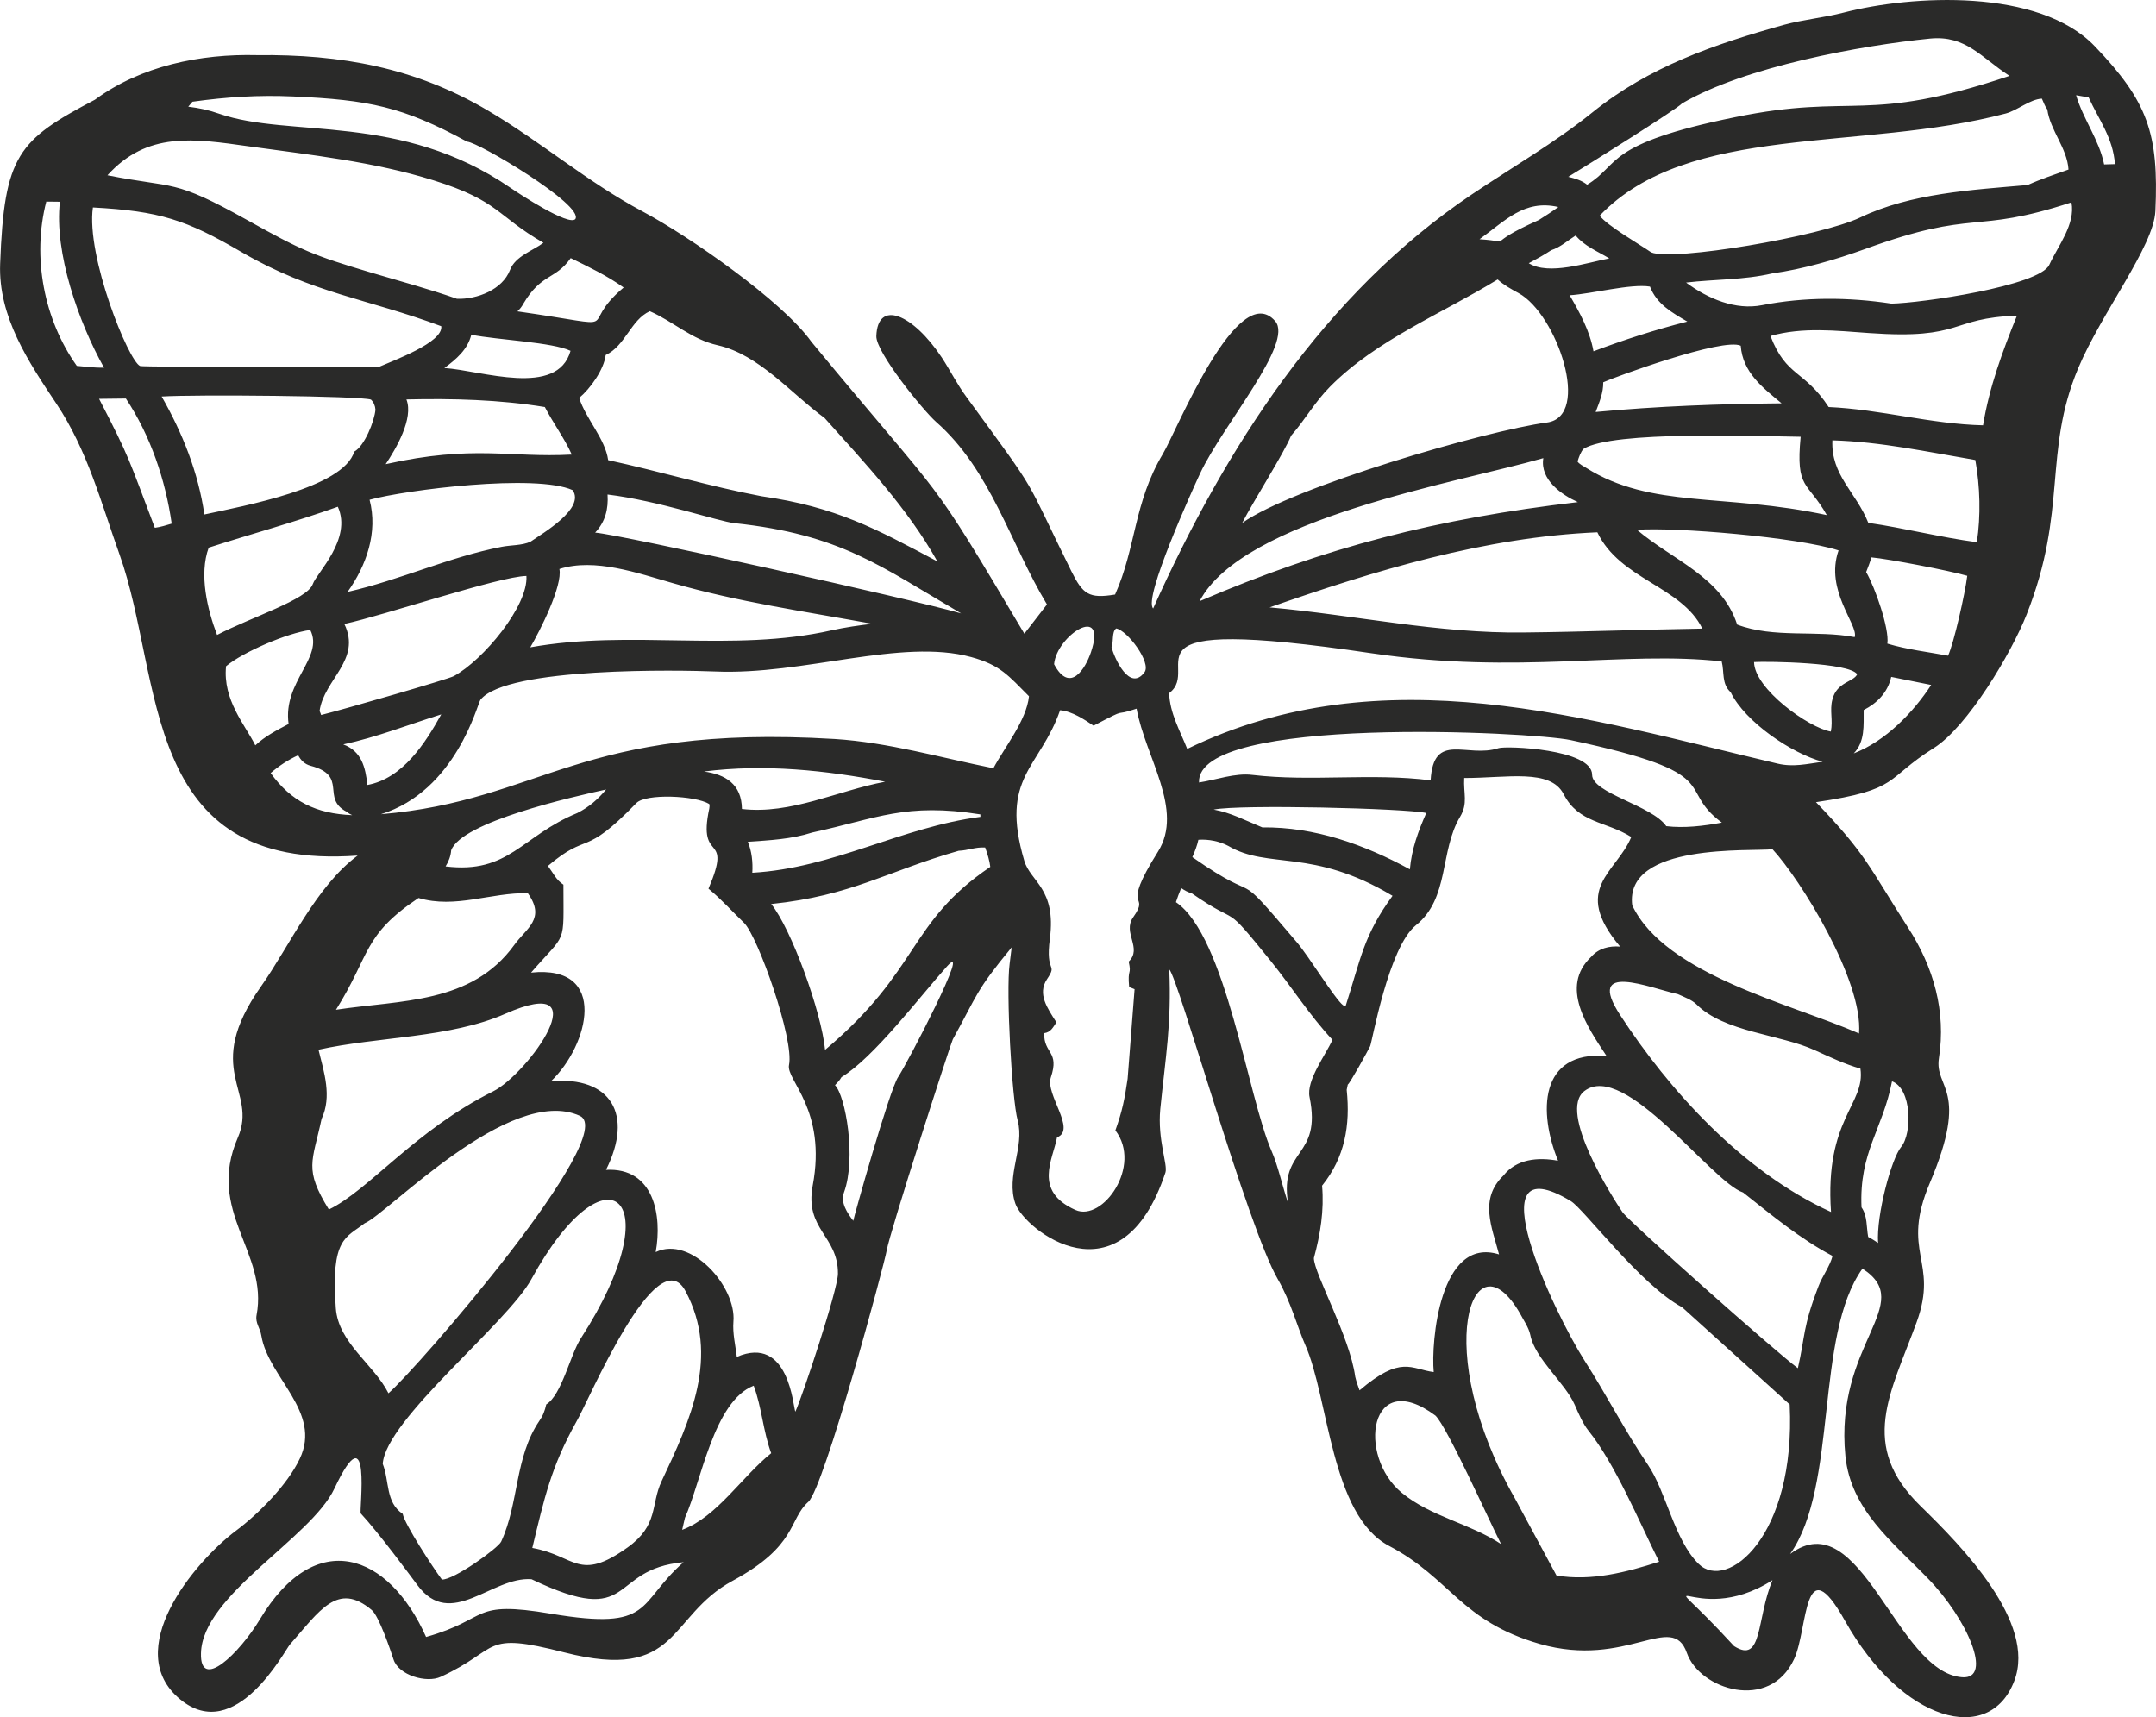 <?xml version="1.0" encoding="UTF-8"?>
<!DOCTYPE svg PUBLIC "-//W3C//DTD SVG 1.1//EN" "http://www.w3.org/Graphics/SVG/1.1/DTD/svg11.dtd">
<!-- Creator: CorelDRAW X6 -->
<svg xmlns="http://www.w3.org/2000/svg" xml:space="preserve" width="139.252mm" height="110.912mm" version="1.1" shape-rendering="geometricPrecision" text-rendering="geometricPrecision" image-rendering="optimizeQuality" fill-rule="evenodd" clip-rule="evenodd"
viewBox="0 0 13925 11091"
 xmlns:xlink="http://www.w3.org/1999/xlink">
 <g id="Layer_x0020_1">
  <path fill="#2A2A29" d="M5241 2208c907,1098 728,798 1375,1885l146 -189c-236,-391 -362,-868 -716,-1179 -84,-74 -389,-450 -386,-554 8,-239 236,-144 424,140 54,83 99,173 158,253 488,668 358,479 677,1124 75,151 114,180 283,152 136,-303 120,-593 309,-909 89,-149 484,-1134 725,-857 123,141 -339,672 -485,984 -45,97 -369,806 -303,872 466,-1037 1103,-2032 2059,-2675 257,-173 538,-335 779,-530 365,-294 785,-439 1237,-565 125,-34 259,-46 386,-79 437,-113 1259,-160 1621,218 341,356 414,563 391,1064 -10,227 -348,657 -498,1014 -229,546 -66,916 -334,1593 -98,248 -382,726 -600,862 -320,201 -211,268 -760,349 328,341 339,413 595,811 165,255 246,542 199,842 -31,199 201,194 -58,805 -193,453 59,503 -86,901 -168,460 -378,795 27,1189 262,255 748,750 604,1127 -159,421 -726,268 -1094,-388 -271,-483 -237,50 -328,247 -158,343 -610,198 -693,-39 -95,-272 -387,103 -950,-58 -513,-148 -574,-423 -973,-633 -378,-199 -389,-954 -542,-1299 -50,-113 -92,-277 -177,-424 -196,-338 -641,-1941 -701,-2001 15,356 -24,564 -58,902 -19,200 50,360 33,411 -288,864 -912,367 -969,200 -63,-181 62,-363 15,-537 -38,-140 -76,-834 -52,-1012 3,-29 8,-67 13,-106 -235,285 -218,301 -380,594 -13,24 -409,1252 -427,1363 -13,83 -404,1532 -506,1624 -129,115 -69,283 -489,510 -424,230 -337,654 -1086,463 -542,-139 -408,-23 -799,157 -92,43 -272,-10 -305,-111 -20,-62 -95,-282 -141,-320 -221,-186 -336,5 -528,222 -34,38 -351,650 -709,355 -382,-314 85,-883 361,-1090 147,-110 332,-297 411,-464 145,-304 -203,-523 -248,-795 -8,-51 -40,-81 -31,-132 78,-408 -329,-668 -121,-1147 133,-306 -234,-433 150,-977 186,-264 356,-647 624,-845 -1412,103 -1250,-1139 -1538,-1945 -120,-336 -206,-671 -408,-974 -179,-268 -376,-561 -363,-903 26,-704 117,-799 612,-1060 298,-219 682,-297 1046,-288 543,-6 1023,80 1494,359 341,201 646,464 996,650 304,162 904,579 1092,843zm5937 2263l0 0c-60,-54 -40,-129 -58,-199 -628,-71 -1312,88 -2263,-53 -1711,-254 -1081,90 -1306,258 5,130 70,242 117,360 1265,-614 2585,-194 3813,95 101,24 189,2 291,-12 -199,-53 -501,-257 -594,-449zm-3482 1298l0 0c-24,-6 -45,-18 -67,-33 -13,30 -24,61 -34,91 324,221 464,1258 618,1608 41,93 71,231 106,334 -57,-359 220,-286 139,-683 -22,-108 103,-270 148,-370 -148,-158 -262,-340 -397,-507 -326,-403 -181,-209 -513,-440zm4327 2029l0 0c39,56 31,127 43,191 23,12 43,25 64,39 -12,-180 86,-544 149,-620 72,-87 70,-376 -59,-424 -60,312 -213,456 -197,814zm-1481 -1951l0 0c213,450 1035,639 1465,828 27,-342 -379,-996 -559,-1190 -136,16 -956,-44 -906,362zm295 574l0 0c-177,-38 -603,-218 -373,135 313,480 787,1010 1362,1272 -42,-603 224,-695 190,-926 -102,-29 -198,-75 -295,-119 -224,-103 -585,-116 -765,-297 -30,-29 -80,-47 -119,-65zm421 1281l0 0c-202,-66 -764,-855 -1025,-655 -173,133 182,687 246,782 36,55 988,902 1133,1008 49,-214 29,-257 133,-529 25,-66 74,-129 91,-196 -210,-111 -392,-263 -578,-410zm-394 741l0 0c-266,-141 -634,-634 -718,-685 -634,-383 -105,728 87,1028 144,225 262,456 411,676 117,172 170,485 327,639 182,180 629,-174 588,-1030l-695 -628zm-1048 38l0 0c-306,-527 -578,238 -31,1198l268 497c225,38 451,-21 663,-89 -131,-263 -285,-633 -457,-847 -34,-42 -66,-115 -88,-166 -62,-142 -257,-298 -287,-451 -10,-49 -45,-98 -68,-142zm1384 2151l0 0c186,118 143,-175 248,-426 -520,333 -818,-196 -248,426zm362 -595l0 0c458,-341 684,765 1111,796 202,15 34,-377 -223,-640 -227,-234 -496,-441 -531,-788 -73,-728 463,-983 110,-1211 -310,433 -156,1403 -467,1843zm-2291 -894l0 0c-427,-318 -508,260 -217,499 187,154 440,198 641,331 -80,-157 -348,-757 -424,-830zm1006 -2963l0 0c48,-55 117,-72 187,-66 -318,-377 -23,-477 72,-708 -164,-103 -340,-88 -437,-277 -86,-166 -363,-104 -642,-104 -6,100 26,163 -27,251 -132,220 -67,526 -285,700 -178,143 -283,757 -296,782 -14,29 -131,241 -144,247l-7 34c24,230 -12,437 -159,619 14,160 -11,314 -53,468 1,100 232,506 267,766 7,30 17,59 28,88 270,-230 332,-137 479,-118 -18,-192 38,-880 422,-760 -46,-175 -130,-357 28,-509 85,-108 223,-120 353,-96 -126,-310 -126,-710 313,-677 -123,-186 -304,-446 -99,-640zm-2438 -951l0 0c109,19 204,70 314,115 338,-4 660,111 953,271 11,-130 54,-247 106,-364 -135,-30 -1206,-57 -1373,-22zm2923 107l0 0c115,14 241,-1 359,-23 -305,-225 49,-314 -977,-533 -247,-53 -2419,-164 -2400,274 111,-17 233,-63 345,-49 382,45 769,-14 1151,35 18,-320 235,-141 439,-208 48,-16 604,5 604,172 0,120 386,197 479,332zm-2087 1157l0 0c5,1 11,3 16,5 98,-305 115,-455 303,-712 -519,-311 -801,-169 -1060,-322 -56,-30 -128,-45 -194,-40 -8,38 -23,76 -39,112 482,337 231,27 675,550 80,94 246,367 299,407zm-1496 -2314l0 0c15,-33 0,-97 30,-120 73,13 229,221 183,283 -95,128 -194,-88 -213,-163zm-371 111l0 0c17,-187 346,-397 238,-77 -35,104 -135,271 -238,77zm475 2678l0 0 45 -579 -35 -14c-12,-125 17,-73 -3,-164 90,-87 -41,-186 28,-285 119,-169 -91,-24 161,-425 170,-271 -81,-609 -138,-924 -168,57 -34,-18 -278,110 -58,-39 -138,-93 -216,-100 -131,376 -392,430 -231,974 40,134 207,178 165,501 -31,231 53,155 -19,263 -63,95 3,187 61,278 -22,33 -36,64 -79,70 -3,135 101,115 43,286 -37,110 168,338 40,387 -25,140 -157,346 119,469 177,78 433,-285 258,-514 44,-123 60,-202 79,-333zm-3850 3232l0 0c-256,-20 -520,331 -737,38 -47,-63 -249,-337 -366,-463 -11,-12 73,-675 -170,-161 -151,322 -853,686 -862,1064 -7,248 248,1 380,-218 362,-603 833,-427 1074,113 417,-118 282,-239 808,-150 668,112 549,-65 855,-333 -495,45 -303,435 -982,110zm2002 -3243l0 0c-11,20 -26,35 -42,52 68,68 139,471 58,693 -24,65 21,132 60,183 0,-11 234,-847 290,-929 53,-77 484,-903 315,-714 -170,189 -473,590 -681,715zm757 -1462l0 0c-468,134 -690,290 -1211,344 130,160 325,698 348,942 617,-519 533,-820 1067,-1182 -4,-38 -19,-87 -33,-125 -65,-4 -110,19 -171,21zm-946 -118l0 0c-136,44 -276,50 -416,60 26,62 33,132 29,200 524,-30 960,-294 1473,-361 0,-5 0,-10 0,-16 -483,-77 -667,26 -1086,117zm-822 4426l0 0c-5,25 -13,52 -18,78 227,-85 384,-342 575,-495 -53,-144 -60,-294 -113,-436 -258,100 -339,621 -444,853zm-702 -619l0 0c-163,291 -207,495 -284,814 280,50 298,223 615,-3 202,-144 149,-277 220,-428 186,-394 378,-808 155,-1227 -185,-347 -630,717 -706,844zm-292 -2902l0 0c507,-53 371,473 129,701 386,-32 535,214 355,573 310,-17 364,295 321,531 227,-109 522,223 502,449 -6,76 13,153 22,228 338,-145 363,324 378,354 46,-100 274,-786 275,-891 2,-246 -216,-285 -163,-569 93,-491 -173,-682 -153,-779 35,-164 -202,-834 -291,-919 -77,-74 -146,-152 -229,-220 161,-377 -74,-152 5,-517 2,-11 3,-21 0,-30 -90,-55 -410,-69 -471,-6 -348,360 -304,179 -571,406 33,44 53,91 100,121 0,401 24,300 -209,568zm-516 -790l0 0c-3,38 -16,72 -36,104 411,50 489,-196 851,-345 77,-39 134,-90 186,-152 -221,49 -933,209 -1001,393zm1633 -509l0 0c139,19 243,82 245,242 316,37 620,-119 925,-176 -384,-74 -777,-116 -1170,-66zm-2075 4472l0 0c44,111 17,248 129,323 12,66 196,348 253,424 75,5 365,-204 383,-245 116,-251 86,-542 246,-779 24,-34 36,-66 45,-107 100,-61 155,-321 223,-426 595,-920 166,-1269 -319,-383 -157,287 -941,907 -960,1193zm-117 -1554l0 0c-119,94 -220,92 -186,549 17,225 245,361 340,549 194,-169 1496,-1673 1236,-1792 -451,-206 -1248,639 -1390,694zm-185 -1379l0 0c420,-64 875,-37 1151,-418 79,-110 206,-169 88,-335 -239,-5 -467,102 -706,31 -362,242 -309,365 -533,722zm-93 705l0 0c-60,280 -115,322 47,585 258,-124 556,-511 1061,-763 227,-114 700,-775 78,-501 -356,157 -824,147 -1206,232 36,145 88,302 20,447zm-1778 -5925l0 0c-93,359 -15,763 197,1061 58,6 118,13 176,12 -164,-292 -323,-745 -285,-1072l-88 -1zm5027 1398l0 0c-217,-158 -422,-409 -690,-470 -170,-38 -283,-151 -439,-220 -123,56 -158,224 -285,283 -11,94 -100,218 -171,277 42,135 168,263 187,402 332,72 657,170 990,233 483,69 741,211 1136,421 -190,-340 -468,-636 -728,-926zm-1482 740l0 0c176,15 2050,431 2364,522 -525,-307 -779,-510 -1464,-583 -103,-11 -491,-145 -820,-185 6,93 -14,176 -80,246zm-419 741l0 0c648,-117 1305,35 1947,-110 85,-19 177,-32 262,-42 -432,-79 -867,-141 -1290,-263 -224,-64 -503,-164 -731,-91 22,107 -125,399 -188,506zm-45 -2219l0 0c-10,19 -23,35 -38,49 747,107 367,114 686,-154 -106,-76 -227,-134 -342,-190 -100,142 -189,97 -306,295zm-510 415l0 0c240,16 730,192 815,-111 -116,-56 -469,-70 -641,-104 -23,95 -97,158 -174,215zm-379 621l0 0c567,-127 803,-40 1202,-62 -48,-107 -121,-204 -174,-307 -292,-48 -598,-56 -894,-49 48,123 -68,319 -134,418zm1208 168l0 0c-237,-108 -1080,-2 -1312,62 55,210 -20,424 -142,595 340,-77 654,-225 994,-291 59,-12 132,-8 187,-33 84,-58 353,-214 273,-333zm-1482 1642l0 0c118,44 143,146 156,262 228,-42 374,-270 477,-456 -210,66 -419,148 -633,194zm-153 -216l0 0c4,9 8,18 10,26 153,-38 823,-232 857,-251 191,-104 482,-455 469,-647 -175,3 -916,254 -1176,310 113,233 -131,357 -160,562zm175 651l0 0c-169,-88 13,-232 -233,-297 -39,-10 -65,-38 -80,-68 -63,28 -126,70 -178,115 132,183 294,263 527,272 -12,-5 -24,-12 -36,-22zm221 16l0 0c1047,-89 1280,-585 2931,-486 347,22 685,121 1025,189 73,-137 214,-309 230,-465 -134,-134 -184,-201 -373,-253 -453,-124 -1084,118 -1655,93 -217,-9 -1347,-31 -1515,183 -20,27 -157,588 -643,739zm-1000 -956l0 0c-22,218 122,377 189,511 63,-59 139,-98 215,-138 -39,-275 230,-428 140,-607 -148,19 -434,142 -544,234zm-112 -766l0 0c-64,174 -8,402 54,564 223,-116 582,-228 618,-328 25,-73 256,-291 162,-500 -274,98 -556,175 -834,264zm-105 -2880l0 0 -27 32c72,9 133,22 201,46 455,158 1170,-10 1880,478 58,40 377,249 419,202 59,-90 -630,-499 -699,-500 -415,-226 -634,-270 -1123,-292 -221,-10 -430,3 -651,34zm1182 1989l0 0c-2,-25 -11,-48 -29,-65 -65,-24 -1137,-34 -1352,-20 135,236 237,492 276,762 251,-55 898,-171 968,-406 66,-35 131,-198 137,-271zm-1731 -1514l0 0c440,88 417,18 904,290 354,197 421,226 800,339 185,55 372,105 554,169 130,4 293,-59 342,-186 34,-90 151,-126 216,-176 -303,-174 -284,-270 -709,-403 -387,-121 -792,-164 -1195,-220 -356,-50 -654,-97 -912,187zm-94 208l0 0c-45,313 230,993 305,1024 18,8 1537,8 1537,8 97,-43 422,-160 408,-265 -476,-178 -830,-211 -1290,-479 -358,-209 -530,-265 -960,-288zm40 1236l0 0c202,390 190,386 360,833 37,-5 73,-16 109,-27 -40,-281 -137,-569 -296,-808l-173 2zm11333 2290l0 0c205,-79 385,-265 500,-442l-258 -52c-23,102 -92,170 -178,214 -1,99 10,203 -64,280zm1687 -3806l0 0c-13,-171 -103,-284 -170,-431l-81 -14c45,154 149,288 181,447l70 -2zm-1573 2540l0 0c-9,32 -22,64 -34,95 57,97 151,366 137,462 126,38 262,54 392,78 37,-79 110,-401 124,-516 -118,-34 -507,-109 -619,-119zm-252 -756l0 0c-10,226 152,333 232,533 235,34 466,94 701,125 26,-170 21,-360 -10,-531 -307,-52 -611,-118 -923,-127zm-400 -674l0 0c103,267 217,217 376,459 335,15 661,110 997,118 40,-246 126,-479 219,-708 -439,14 -340,156 -956,112 -211,-15 -430,-40 -636,19zm-106 2106l0 0c2,174 354,425 496,449 15,-76 -9,-135 10,-207 28,-114 138,-113 160,-163 -51,-77 -578,-84 -666,-79zm117 -2510l0 0c-184,43 -371,37 -556,59 142,105 320,180 491,146 275,-54 559,-52 835,-10 188,-3 958,-114 1020,-251 57,-124 170,-262 143,-403 -642,210 -610,38 -1332,301 -191,69 -400,130 -601,158zm-873 1656l0 0c229,195 547,304 647,612 237,90 512,34 759,81 26,-78 -195,-301 -104,-560 -262,-86 -1064,-152 -1302,-133zm2650 -2715l0 0c-16,-21 -23,-44 -35,-70 -77,4 -158,76 -233,96 -939,248 -2048,59 -2623,660 49,65 253,182 333,237 140,59 1089,-102 1349,-225 330,-158 721,-178 1082,-210 86,-39 175,-68 264,-100 -9,-139 -118,-252 -137,-388zm-2868 1762l0 0c1,67 -24,126 -49,192 403,-38 797,-52 1201,-56 -122,-101 -251,-199 -264,-372 -113,-55 -821,205 -888,236zm-110 553l0 0c421,265 888,162 1554,305 -125,-221 -202,-163 -169,-506 -278,-3 -1214,-40 -1402,78 -18,18 -31,55 -39,82 10,16 40,31 56,41zm-107 -1115l0 0c66,113 131,232 154,362 198,-75 401,-140 606,-192 -99,-58 -198,-113 -241,-226 -125,-20 -375,47 -519,56zm726 -1239l0 0c-36,39 -610,398 -735,474 45,11 87,23 122,51 217,-132 107,-263 955,-436 773,-159 840,47 1773,-267 -184,-119 -281,-263 -512,-241 -444,44 -1197,181 -1603,419zm-845 948l0 0c-47,31 -96,58 -145,84 130,81 376,-4 520,-31 -79,-48 -160,-79 -217,-148 -54,34 -97,75 -158,95zm-463 -71l0 0c247,17 -2,47 383,-124 43,-27 85,-54 126,-84 -221,-51 -345,91 -509,208zm-1217 1269l0 0c-43,108 -245,425 -316,564 329,-234 1575,-597 1968,-649 291,-39 64,-702 -183,-836 -48,-26 -95,-52 -135,-88 -358,220 -782,389 -1082,692 -102,103 -158,210 -252,317zm-139 1109l0 0c552,49 1089,170 1647,162 382,-4 765,-19 1148,-25 -134,-274 -532,-316 -678,-622 -728,31 -1436,247 -2117,485zm1768 -964l0 0c-549,158 -1940,389 -2220,924 816,-350 1532,-533 2443,-640 -103,-46 -246,-144 -223,-284z"/>
 </g>
</svg>
